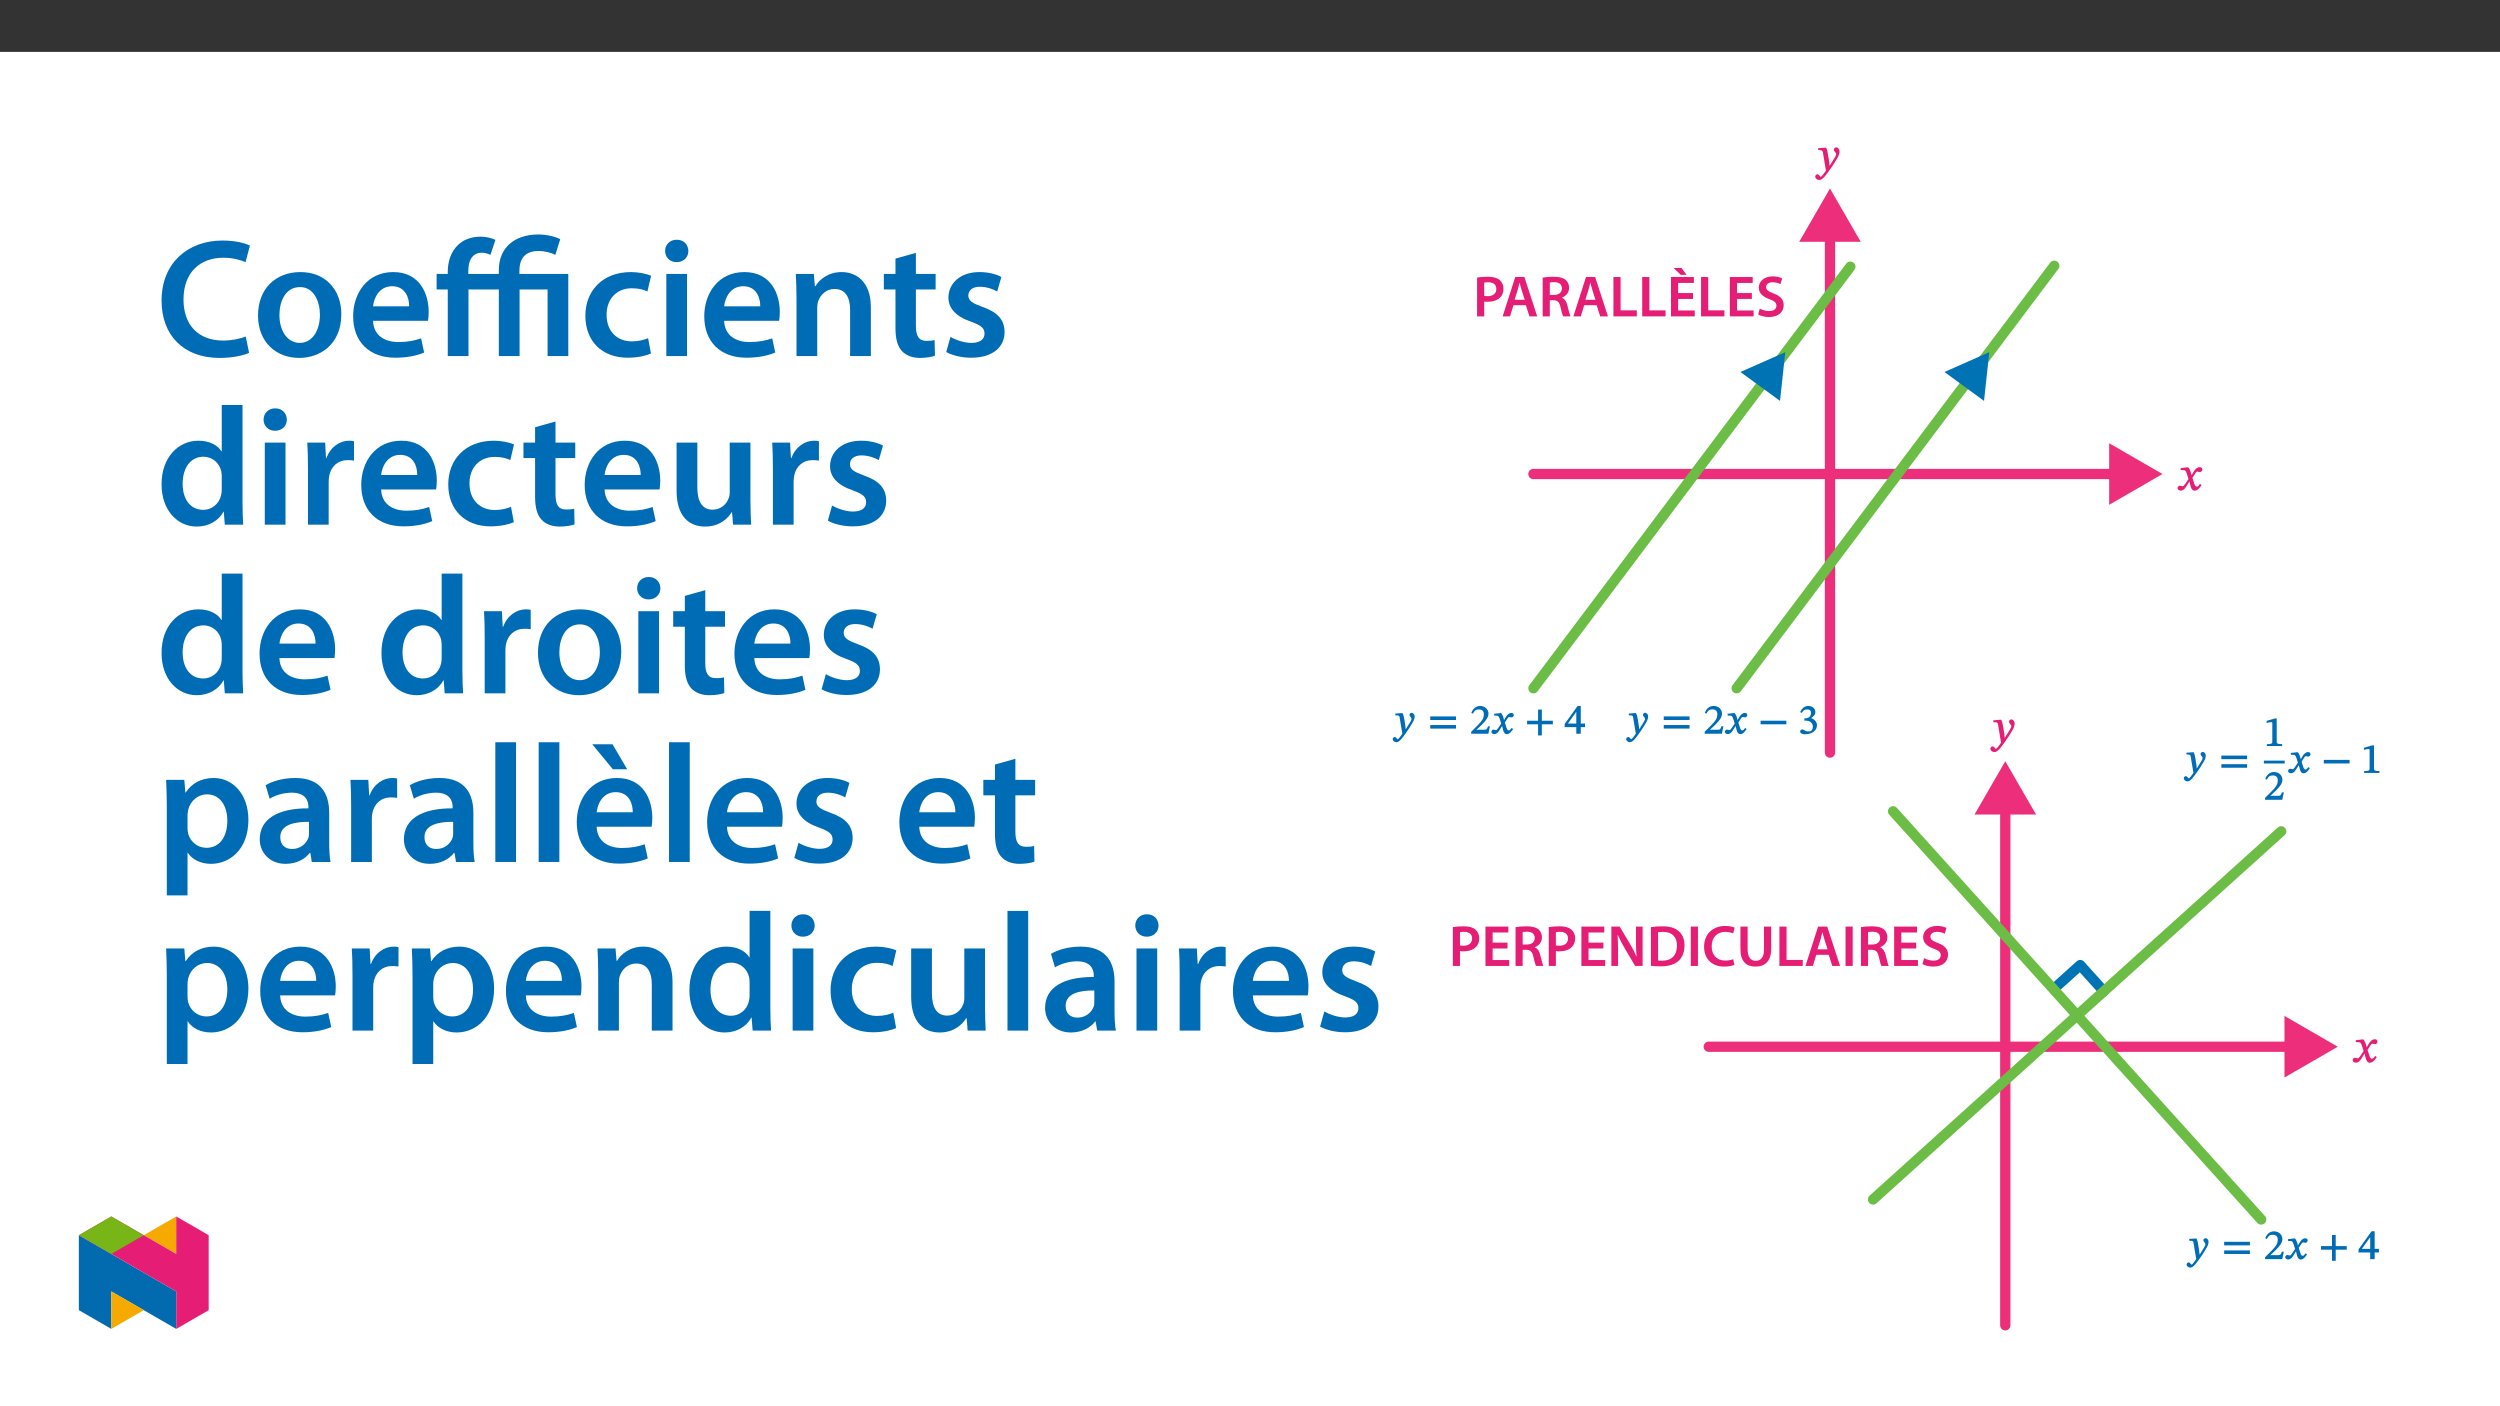 ﻿<?xml version="1.0" encoding="utf-8"?>
<svg xmlns="http://www.w3.org/2000/svg" xmlns:xlink="http://www.w3.org/1999/xlink" viewBox="0 0 960 540" version="1.1">
  <rect x="0" y="0" width="960" height="540" fill="#333333" stroke="none"/>
  <defs>
    <g>
      <symbol overflow="visible" id="glyph0-0">
        <path style="stroke:none;" d="M 5.859 -3.172 L 5.859 -3.469 C 5.859 -5.422 8.75 -6.812 8.75 -9.453 C 8.75 -11.312 7.062 -12.266 5.312 -12.266 C 3.5 -12.266 2.109 -11.109 2.109 -9.656 C 2.109 -8.812 2.594 -8.266 3.172 -8.266 C 3.609 -8.266 4.109 -8.625 4.109 -9.188 C 4.109 -9.859 3.734 -9.891 3.734 -10.469 C 3.734 -11.031 4.094 -11.312 5.141 -11.312 C 6.297 -11.312 6.875 -10.812 6.875 -9.406 C 6.875 -6.641 4.875 -5.969 4.875 -3.641 L 4.875 -3.047 L 5.859 -3.047 Z M 6.547 -0.984 C 6.547 -1.547 6.047 -2.188 5.422 -2.188 C 4.75 -2.188 4.219 -1.562 4.219 -0.984 C 4.219 -0.391 4.703 0.141 5.406 0.141 C 6.047 0.141 6.547 -0.406 6.547 -0.984 Z M 10.797 2.906 L 10.797 -14.344 L 0.031 -14.344 L 0.031 3.031 L 10.797 3.031 Z M 9.734 1.812 L 1.219 1.812 L 1.219 -13.172 L 9.594 -13.172 L 9.594 1.812 Z M 9.734 1.812 " />
      </symbol>
      <symbol overflow="visible" id="glyph0-1">
        <path style="stroke:none;" d="M 5.656 -5.609 L 5.688 -5.609 L 5.5 -6.391 C 5.25 -7.359 4.875 -8.234 4.406 -8.797 L 4.094 -8.797 L 1.453 -8.484 L 1.453 -7.828 L 1.688 -7.734 C 1.688 -7.734 1.859 -7.75 2.156 -7.75 C 3.344 -7.766 3.5 -7.406 3.984 -5.906 L 4.469 -4.312 L 3.234 -2.469 C 2.531 -1.469 2.312 -1.5 2.234 -1.5 C 1.938 -1.5 1.5 -1.734 1.109 -1.734 C 0.688 -1.734 0.266 -1.203 0.266 -0.844 C 0.266 -0.391 0.688 0.156 1.453 0.156 C 2.531 0.156 3.203 -0.719 3.781 -1.656 L 4.891 -3.484 L 4.812 -3.484 L 5.219 -1.797 C 5.469 -0.625 6.016 0.172 6.828 0.172 C 8.047 0.172 8.891 -1.078 9.5 -1.984 L 8.922 -2.438 C 8.359 -1.688 8.125 -1.375 7.656 -1.375 C 7.109 -1.375 6.875 -1.906 6.375 -3.547 L 5.984 -4.75 L 7.047 -6.422 C 7.359 -6.922 7.516 -7.141 7.922 -7.141 C 8.156 -7.141 8.578 -6.953 8.859 -6.953 C 9.344 -6.953 9.812 -7.5 9.812 -7.922 C 9.812 -8.438 9.469 -8.859 8.797 -8.859 C 7.734 -8.859 6.906 -7.922 6.422 -7.062 L 5.562 -5.609 Z M 5.656 -5.609 " />
      </symbol>
      <symbol overflow="visible" id="glyph0-2">
        <path style="stroke:none;" d="M 4.625 -5.953 C 4.406 -7.391 4.25 -8.047 3.844 -8.797 L 3.5 -8.797 L 0.812 -8.578 L 0.812 -7.922 L 1.047 -7.844 C 1.047 -7.844 1.328 -7.844 1.578 -7.844 C 2.672 -7.844 2.625 -7.078 2.75 -6.281 L 3.797 0 C 3.344 0.719 2.156 2.375 1.812 2.375 C 1.422 2.375 1.219 1.422 0.531 1.422 C 0.125 1.422 -0.312 1.797 -0.312 2.328 C -0.312 3 0.469 3.625 1.219 3.625 C 2.578 3.625 3.922 1.562 5.281 -0.312 C 6.203 -1.594 7.234 -3.141 8.203 -4.844 C 8.766 -5.812 9.016 -6.703 9.016 -7.406 C 9.016 -8.172 8.438 -8.922 7.766 -8.922 C 7.25 -8.922 6.828 -8.453 6.828 -8.078 C 6.828 -7.391 7.719 -6.891 7.719 -6.422 C 7.719 -5.984 7.594 -5.656 7.156 -4.953 L 5.125 -1.688 L 5.203 -1.688 L 5.062 -3.344 Z M 4.625 -5.953 " />
      </symbol>
      <symbol overflow="visible" id="glyph1-0">
        <path style="stroke:none;" d="M 0 0 L 11.203 0 L 11.203 -15.688 L 0 -15.688 Z M 5.609 -8.859 L 1.797 -14.578 L 9.422 -14.578 Z M 6.281 -7.844 L 10.094 -13.562 L 10.094 -2.125 Z M 1.797 -1.125 L 5.609 -6.844 L 9.422 -1.125 Z M 1.125 -13.562 L 4.938 -7.844 L 1.125 -2.125 Z M 1.125 -13.562 " />
      </symbol>
      <symbol overflow="visible" id="glyph1-1">
        <path style="stroke:none;" d="M 1.594 0 L 4.328 0 L 4.328 -5.719 C 4.703 -5.625 5.156 -5.609 5.672 -5.609 C 7.625 -5.609 9.328 -6.141 10.453 -7.25 C 11.281 -8.047 11.734 -9.219 11.734 -10.656 C 11.734 -12.062 11.141 -13.25 10.25 -13.984 C 9.281 -14.797 7.828 -15.219 5.812 -15.219 C 3.969 -15.219 2.594 -15.094 1.594 -14.906 Z M 4.328 -12.953 C 4.625 -13.031 5.156 -13.094 5.922 -13.094 C 7.828 -13.094 8.984 -12.219 8.984 -10.531 C 8.984 -8.797 7.734 -7.766 5.672 -7.766 C 5.109 -7.766 4.688 -7.781 4.328 -7.891 Z M 4.328 -12.953 " />
      </symbol>
      <symbol overflow="visible" id="glyph1-2">
        <path style="stroke:none;" d="M 9.391 -4.281 L 10.766 0 L 13.75 0 L 8.828 -15.109 L 5.312 -15.109 L 0.469 0 L 3.312 0 L 4.625 -4.281 Z M 5.062 -6.375 L 6.234 -10.094 C 6.484 -10.984 6.719 -12.047 6.953 -12.922 L 7 -12.922 C 7.219 -12.047 7.469 -11.016 7.766 -10.094 L 8.953 -6.375 Z M 5.062 -6.375 " />
      </symbol>
      <symbol overflow="visible" id="glyph1-3">
        <path style="stroke:none;" d="M 1.594 0 L 4.328 0 L 4.328 -6.203 L 5.719 -6.203 C 7.281 -6.172 7.984 -5.531 8.438 -3.562 C 8.828 -1.688 9.219 -0.453 9.438 0 L 12.266 0 C 11.969 -0.578 11.562 -2.328 11.078 -4.219 C 10.719 -5.672 10.062 -6.719 8.969 -7.125 L 8.969 -7.203 C 10.406 -7.688 11.734 -9.016 11.734 -10.969 C 11.734 -12.266 11.25 -13.312 10.422 -14.016 C 9.391 -14.859 7.938 -15.219 5.766 -15.219 C 4.172 -15.219 2.641 -15.094 1.594 -14.891 Z M 4.328 -13 C 4.594 -13.078 5.156 -13.141 6.031 -13.141 C 7.828 -13.141 8.969 -12.359 8.969 -10.719 C 8.969 -9.219 7.828 -8.234 5.969 -8.234 L 4.328 -8.234 Z M 4.328 -13 " />
      </symbol>
      <symbol overflow="visible" id="glyph1-4">
        <path style="stroke:none;" d="M 1.594 0 L 10.562 0 L 10.562 -2.312 L 4.344 -2.312 L 4.344 -15.109 L 1.594 -15.109 Z M 1.594 0 " />
      </symbol>
      <symbol overflow="visible" id="glyph1-5">
        <path style="stroke:none;" d="M 10.047 -8.953 L 4.344 -8.953 L 4.344 -12.844 L 10.375 -12.844 L 10.375 -15.109 L 1.594 -15.109 L 1.594 0 L 10.719 0 L 10.719 -2.266 L 4.344 -2.266 L 4.344 -6.703 L 10.047 -6.703 Z M 2.562 -18.609 L 5.359 -15.938 L 7.578 -15.938 L 5.609 -18.609 Z M 2.562 -18.609 " />
      </symbol>
      <symbol overflow="visible" id="glyph1-6">
        <path style="stroke:none;" d="M 10.047 -8.953 L 4.344 -8.953 L 4.344 -12.844 L 10.375 -12.844 L 10.375 -15.109 L 1.594 -15.109 L 1.594 0 L 10.719 0 L 10.719 -2.266 L 4.344 -2.266 L 4.344 -6.703 L 10.047 -6.703 Z M 10.047 -8.953 " />
      </symbol>
      <symbol overflow="visible" id="glyph1-7">
        <path style="stroke:none;" d="M 0.922 -0.719 C 1.75 -0.203 3.406 0.25 5.016 0.25 C 8.906 0.25 10.734 -1.859 10.734 -4.312 C 10.734 -6.484 9.484 -7.797 6.859 -8.797 C 4.844 -9.578 3.969 -10.109 3.969 -11.281 C 3.969 -12.172 4.703 -13.094 6.453 -13.094 C 7.875 -13.094 8.922 -12.672 9.484 -12.375 L 10.141 -14.594 C 9.344 -15 8.156 -15.359 6.531 -15.359 C 3.234 -15.359 1.172 -13.5 1.172 -11.016 C 1.172 -8.828 2.766 -7.516 5.266 -6.609 C 7.172 -5.922 7.938 -5.25 7.938 -4.109 C 7.938 -2.875 6.953 -2.047 5.203 -2.047 C 3.797 -2.047 2.422 -2.484 1.547 -3 Z M 0.922 -0.719 " />
      </symbol>
      <symbol overflow="visible" id="glyph1-8">
        <path style="stroke:none;" d="M 4.125 0 L 4.125 -5.406 C 4.125 -7.891 4.078 -9.891 3.969 -11.844 L 4.062 -11.859 C 4.797 -10.156 5.781 -8.312 6.75 -6.656 L 10.688 0 L 13.562 0 L 13.562 -15.109 L 11.016 -15.109 L 11.016 -9.844 C 11.016 -7.531 11.047 -5.578 11.25 -3.562 L 11.203 -3.562 C 10.516 -5.203 9.625 -6.953 8.625 -8.625 L 4.734 -15.109 L 1.562 -15.109 L 1.562 0 Z M 4.125 0 " />
      </symbol>
      <symbol overflow="visible" id="glyph1-9">
        <path style="stroke:none;" d="M 1.594 -0.047 C 2.516 0.062 3.719 0.156 5.312 0.156 C 8.25 0.156 10.656 -0.531 12.156 -1.906 C 13.594 -3.203 14.5 -5.203 14.5 -7.922 C 14.5 -10.469 13.609 -12.281 12.125 -13.469 C 10.734 -14.641 8.812 -15.219 5.984 -15.219 C 4.344 -15.219 2.828 -15.094 1.594 -14.906 Z M 4.344 -12.922 C 4.75 -13 5.359 -13.078 6.234 -13.078 C 9.688 -13.078 11.609 -11.141 11.594 -7.828 C 11.594 -3.984 9.469 -2 5.875 -2.016 C 5.312 -2.016 4.734 -2.016 4.344 -2.078 Z M 4.344 -12.922 " />
      </symbol>
      <symbol overflow="visible" id="glyph1-10">
        <path style="stroke:none;" d="M 1.594 -15.109 L 1.594 0 L 4.344 0 L 4.344 -15.109 Z M 1.594 -15.109 " />
      </symbol>
      <symbol overflow="visible" id="glyph1-11">
        <path style="stroke:none;" d="M 11.969 -2.594 C 11.234 -2.281 10.062 -2.062 8.969 -2.062 C 5.625 -2.062 3.703 -4.172 3.703 -7.516 C 3.703 -11.141 5.922 -13.078 8.984 -13.078 C 10.219 -13.078 11.234 -12.797 11.953 -12.484 L 12.531 -14.688 C 11.969 -14.984 10.688 -15.359 8.875 -15.359 C 4.266 -15.359 0.781 -12.359 0.781 -7.375 C 0.781 -2.766 3.703 0.25 8.5 0.25 C 10.344 0.25 11.766 -0.109 12.422 -0.422 Z M 11.969 -2.594 " />
      </symbol>
      <symbol overflow="visible" id="glyph1-12">
        <path style="stroke:none;" d="M 1.562 -15.109 L 1.562 -6.453 C 1.562 -1.703 3.828 0.25 7.328 0.25 C 10.969 0.25 13.359 -1.812 13.359 -6.484 L 13.359 -15.109 L 10.609 -15.109 L 10.609 -6.297 C 10.609 -3.344 9.422 -1.969 7.422 -1.969 C 5.562 -1.969 4.328 -3.344 4.328 -6.297 L 4.328 -15.109 Z M 1.562 -15.109 " />
      </symbol>
      <symbol overflow="visible" id="glyph2-0">
        <path style="stroke:none;" d="M 5.297 -2.875 L 5.297 -3.125 C 5.297 -4.891 7.891 -6.156 7.891 -8.516 C 7.891 -10.203 6.359 -11.078 4.781 -11.078 C 3.141 -11.078 1.891 -10 1.891 -8.703 C 1.891 -7.938 2.344 -7.438 2.859 -7.438 C 3.25 -7.438 3.719 -7.781 3.719 -8.281 C 3.719 -8.891 3.375 -8.906 3.375 -9.438 C 3.375 -9.938 3.688 -10.188 4.625 -10.188 C 5.672 -10.188 6.172 -9.75 6.172 -8.469 C 6.172 -5.984 4.375 -5.391 4.375 -3.297 L 4.375 -2.75 L 5.297 -2.75 Z M 5.906 -0.906 C 5.906 -1.406 5.438 -2 4.875 -2 C 4.281 -2 3.781 -1.422 3.781 -0.906 C 3.781 -0.375 4.234 0.125 4.859 0.125 C 5.438 0.125 5.906 -0.391 5.906 -0.906 Z M 9.734 2.594 L 9.734 -12.938 L 0.016 -12.938 L 0.016 2.734 L 9.734 2.734 Z M 8.766 1.594 L 1.109 1.594 L 1.109 -11.844 L 8.625 -11.844 L 8.625 1.594 Z M 8.766 1.594 " />
      </symbol>
      <symbol overflow="visible" id="glyph2-1">
        <path style="stroke:none;" d="M 4.188 -5.375 C 3.984 -6.672 3.844 -7.281 3.453 -7.938 L 3.141 -7.938 L 0.703 -7.75 L 0.703 -7.156 L 0.953 -7.047 C 0.953 -7.047 1.188 -7.047 1.422 -7.047 C 2.406 -7.047 2.344 -6.391 2.453 -5.672 L 3.406 -0.016 C 2.984 0.609 1.938 2.094 1.625 2.094 C 1.281 2.094 1.094 1.25 0.484 1.25 C 0.109 1.25 -0.297 1.594 -0.297 2.078 C -0.297 2.672 0.422 3.266 1.094 3.266 C 2.328 3.266 3.547 1.406 4.766 -0.281 C 5.594 -1.438 6.516 -2.828 7.391 -4.359 C 7.906 -5.234 8.141 -6.047 8.141 -6.688 C 8.141 -7.375 7.594 -8.047 6.984 -8.047 C 6.516 -8.047 6.141 -7.625 6.141 -7.281 C 6.141 -6.672 6.922 -6.219 6.922 -5.797 C 6.922 -5.406 6.812 -5.109 6.422 -4.484 L 4.594 -1.547 L 4.703 -1.547 L 4.562 -3.016 Z M 4.188 -5.375 " />
      </symbol>
      <symbol overflow="visible" id="glyph2-2">
        <path style="stroke:none;" d="M 10.75 -5.406 L 10.75 -6.656 L 0.859 -6.656 L 0.859 -5.281 L 10.75 -5.281 Z M 10.75 -2.109 L 10.75 -3.344 L 0.859 -3.344 L 0.859 -1.984 L 10.75 -1.984 Z M 10.75 -2.109 " />
      </symbol>
      <symbol overflow="visible" id="glyph2-3">
        <path style="stroke:none;" d="M 7.484 -2.859 L 6.922 -2.859 C 6.5 -1.75 6.438 -1.547 5.578 -1.547 L 3.344 -1.547 L 2.344 -1.5 L 2.344 -1.391 L 4.438 -3.359 C 6.156 -5.078 7.109 -6.297 7.109 -7.734 C 7.109 -9.422 5.703 -10.672 3.875 -10.672 C 2.312 -10.672 1.062 -9.625 0.531 -7.984 L 1.141 -7.734 C 1.828 -9.109 2.406 -9.344 3.453 -9.344 C 4.703 -9.344 5.328 -8.703 5.328 -7.484 C 5.328 -5.797 4.547 -4.875 2.953 -3.234 L 0.469 -0.75 L 0.469 0 L 7.062 0 L 7.656 -2.859 Z M 7.484 -2.859 " />
      </symbol>
      <symbol overflow="visible" id="glyph2-4">
        <path style="stroke:none;" d="M 5.078 -5.078 L 5.125 -5.078 L 4.969 -5.766 C 4.75 -6.641 4.406 -7.438 3.969 -7.938 L 3.688 -7.938 L 1.297 -7.672 L 1.297 -7.047 L 1.531 -6.953 C 1.531 -6.953 1.672 -6.969 1.938 -6.969 C 3 -6.984 3.125 -6.688 3.562 -5.328 L 4 -3.891 L 2.891 -2.266 C 2.266 -1.359 2.078 -1.391 2.016 -1.391 C 1.75 -1.391 1.359 -1.594 1 -1.594 C 0.609 -1.594 0.219 -1.094 0.219 -0.781 C 0.219 -0.375 0.609 0.141 1.312 0.141 C 2.281 0.141 2.906 -0.641 3.422 -1.484 L 4.422 -3.125 L 4.312 -3.125 L 4.688 -1.625 C 4.906 -0.578 5.406 0.156 6.156 0.156 C 7.25 0.156 8.016 -0.969 8.578 -1.812 L 8.016 -2.234 C 7.5 -1.547 7.312 -1.281 6.891 -1.281 C 6.391 -1.281 6.203 -1.734 5.75 -3.219 L 5.406 -4.297 L 6.359 -5.781 C 6.641 -6.234 6.766 -6.422 7.141 -6.422 C 7.344 -6.422 7.719 -6.266 7.969 -6.266 C 8.406 -6.266 8.844 -6.766 8.844 -7.156 C 8.844 -7.609 8.516 -8 7.906 -8 C 6.953 -8 6.203 -7.172 5.766 -6.391 L 5 -5.078 Z M 5.078 -5.078 " />
      </symbol>
      <symbol overflow="visible" id="glyph2-5">
        <path style="stroke:none;" d="M 10.75 -3.766 L 10.75 -5 L 6.516 -5 L 6.516 -9.281 L 5.078 -9.281 L 5.078 -5 L 0.859 -5 L 0.859 -3.625 L 5.078 -3.625 L 5.078 0.641 L 6.516 0.641 L 6.516 -3.625 L 10.75 -3.625 Z M 10.75 -3.766 " />
      </symbol>
      <symbol overflow="visible" id="glyph2-6">
        <path style="stroke:none;" d="M 7.891 -2.672 L 7.891 -3.938 L 6.25 -3.938 L 6.25 -10.688 L 5.047 -10.688 L 0.062 -3.75 L 0.062 -2.547 L 4.531 -2.547 L 4.531 0 L 6.25 0 L 6.25 -2.547 L 7.891 -2.547 Z M 4.688 -3.938 L 1.234 -3.938 L 1.234 -3.828 L 4.688 -8.656 L 4.531 -8.656 L 4.531 -3.938 Z M 4.688 -3.938 " />
      </symbol>
      <symbol overflow="visible" id="glyph2-7">
        <path style="stroke:none;" d="M 10.75 -3.766 L 10.75 -5 L 0.859 -5 L 0.859 -3.625 L 10.75 -3.625 Z M 10.75 -3.766 " />
      </symbol>
      <symbol overflow="visible" id="glyph2-8">
        <path style="stroke:none;" d="M 1.484 -8.078 C 2.031 -8.922 2.531 -9.344 3.5 -9.344 C 4.5 -9.344 5 -8.922 5 -7.969 C 5 -6.672 4 -5.922 2.906 -5.922 L 2.453 -5.922 L 2.453 -5.031 L 2.922 -5.031 C 4.469 -5.031 5.703 -4.219 5.703 -2.781 C 5.703 -1.188 4.859 -0.875 3.844 -0.875 C 3.453 -0.875 3.328 -0.891 2.625 -1.25 C 2.062 -1.531 1.844 -1.656 1.578 -1.656 C 1.156 -1.656 0.812 -1.141 0.812 -0.812 C 0.812 -0.391 1.312 0.203 2.766 0.203 C 5.109 0.203 7.297 -1.047 7.297 -3.266 C 7.297 -4.703 6.078 -5.703 4.922 -6.047 L 4.922 -5.938 C 5.906 -6.547 6.672 -7.25 6.672 -8.359 C 6.672 -9.594 5.578 -10.672 3.938 -10.672 C 2.609 -10.672 1.469 -9.781 0.844 -8.312 L 1.422 -7.984 Z M 1.484 -8.078 " />
      </symbol>
      <symbol overflow="visible" id="glyph2-9">
        <path style="stroke:none;" d="M 7 -0.125 L 7 -0.719 C 5.391 -0.719 4.922 -0.875 4.922 -1.656 L 4.922 -10.594 L 4.328 -10.594 L 1.047 -9.656 L 1.047 -8.844 C 1.688 -9.062 2.516 -9.156 2.844 -9.156 C 3.25 -9.156 3.234 -9.062 3.234 -8.484 L 3.234 -1.656 C 3.234 -0.859 2.812 -0.719 1.141 -0.719 L 1.141 0 L 7 0 Z M 7 -0.125 " />
      </symbol>
      <symbol overflow="visible" id="glyph3-0">
        <path style="stroke:none;" d="M 0 0 L 32.375 0 L 32.375 -45.328 L 0 -45.328 Z M 16.188 -25.578 L 5.188 -42.094 L 27.188 -42.094 Z M 18.125 -22.656 L 29.141 -39.172 L 29.141 -6.156 Z M 5.188 -3.234 L 16.188 -19.75 L 27.188 -3.234 Z M 3.234 -39.172 L 14.25 -22.656 L 3.234 -6.156 Z M 3.234 -39.172 " />
      </symbol>
      <symbol overflow="visible" id="glyph3-1">
        <path style="stroke:none;" d="M 34.578 -7.516 C 32.438 -6.609 29.078 -5.953 25.906 -5.953 C 16.25 -5.953 10.688 -12.047 10.688 -21.688 C 10.688 -32.188 17.094 -37.75 25.969 -37.75 C 29.531 -37.75 32.438 -36.969 34.516 -36.062 L 36.188 -42.406 C 34.578 -43.25 30.891 -44.359 25.641 -44.359 C 12.297 -44.359 2.266 -35.672 2.266 -21.297 C 2.266 -7.969 10.688 0.719 24.547 0.719 C 29.844 0.719 34 -0.328 35.875 -1.234 Z M 34.578 -7.516 " />
      </symbol>
      <symbol overflow="visible" id="glyph3-2">
        <path style="stroke:none;" d="M 18.578 -32.25 C 9.062 -32.25 2.266 -25.906 2.266 -15.547 C 2.266 -5.375 9.188 0.719 18.062 0.719 C 26.094 0.719 34.25 -4.469 34.25 -16.062 C 34.25 -25.641 27.969 -32.25 18.578 -32.25 Z M 18.391 -26.484 C 23.828 -26.484 26.031 -20.781 26.031 -15.859 C 26.031 -9.453 22.859 -5.047 18.328 -5.047 C 13.531 -5.047 10.484 -9.641 10.484 -15.734 C 10.484 -20.984 12.75 -26.484 18.391 -26.484 Z M 18.391 -26.484 " />
      </symbol>
      <symbol overflow="visible" id="glyph3-3">
        <path style="stroke:none;" d="M 31.016 -13.531 C 31.141 -14.25 31.281 -15.406 31.281 -16.906 C 31.281 -23.828 27.906 -32.25 17.672 -32.25 C 7.578 -32.25 2.266 -24.016 2.266 -15.281 C 2.266 -5.641 8.281 0.641 18.516 0.641 C 23.047 0.641 26.812 -0.188 29.531 -1.359 L 28.359 -6.797 C 25.906 -5.953 23.312 -5.375 19.625 -5.375 C 14.5 -5.375 10.094 -7.828 9.906 -13.531 Z M 9.906 -19.094 C 10.234 -22.344 12.297 -26.812 17.219 -26.812 C 22.531 -26.812 23.828 -22.016 23.766 -19.094 Z M 9.906 -19.094 " />
      </symbol>
      <symbol overflow="visible" id="glyph3-4">
        <path style="stroke:none;" d="M 48.375 -44.875 C 46.484 -45.906 43 -46.688 40.016 -46.688 C 30.688 -46.688 24.797 -41.5 24.797 -33.016 L 24.797 -31.531 L 13.078 -31.531 L 13.078 -32.562 C 13.078 -34.703 13.469 -36.969 14.828 -38.328 C 15.609 -39.172 16.703 -39.688 18.266 -39.688 C 19.484 -39.688 20.719 -39.297 21.562 -38.844 L 23.5 -44.609 C 22.281 -45.203 20.141 -45.844 17.938 -45.844 C 13.984 -45.844 11.078 -44.547 9.125 -42.672 C 6.281 -39.953 5.188 -36.125 5.188 -32.312 L 5.188 -31.531 L 0.906 -31.531 L 0.906 -25.578 L 5.188 -25.578 L 5.188 0 L 13.141 0 L 13.141 -25.578 L 24.797 -25.578 L 24.797 0 L 32.766 0 L 32.766 -25.578 L 43.516 -25.578 L 43.516 0 L 51.469 0 L 51.469 -31.531 L 32.703 -31.531 L 32.703 -32.828 C 32.703 -36.969 34.516 -40.344 40.016 -40.344 C 42.672 -40.344 45 -39.625 46.484 -38.844 Z M 48.375 -44.875 " />
      </symbol>
      <symbol overflow="visible" id="glyph3-5">
        <path style="stroke:none;" d="M 26.359 -6.859 C 24.797 -6.219 22.797 -5.641 20.078 -5.641 C 14.641 -5.641 10.422 -9.328 10.422 -15.797 C 10.359 -21.562 13.984 -26.031 20.078 -26.031 C 22.922 -26.031 24.797 -25.453 26.094 -24.797 L 27.516 -30.828 C 25.703 -31.594 22.734 -32.25 19.812 -32.25 C 8.734 -32.25 2.266 -24.922 2.266 -15.469 C 2.266 -5.703 8.672 0.641 18.516 0.641 C 22.469 0.641 25.766 -0.188 27.453 -0.969 Z M 26.359 -6.859 " />
      </symbol>
      <symbol overflow="visible" id="glyph3-6">
        <path style="stroke:none;" d="M 12.234 0 L 12.234 -31.531 L 4.281 -31.531 L 4.281 0 Z M 8.281 -44.672 C 5.641 -44.672 3.812 -42.797 3.812 -40.344 C 3.812 -38.016 5.562 -36.062 8.219 -36.062 C 11 -36.062 12.75 -38.016 12.75 -40.344 C 12.688 -42.797 11 -44.672 8.281 -44.672 Z M 8.281 -44.672 " />
      </symbol>
      <symbol overflow="visible" id="glyph3-7">
        <path style="stroke:none;" d="M 4.281 0 L 12.234 0 L 12.234 -18.578 C 12.234 -19.484 12.375 -20.469 12.625 -21.109 C 13.469 -23.5 15.672 -25.766 18.844 -25.766 C 23.188 -25.766 24.859 -22.344 24.859 -17.812 L 24.859 0 L 32.828 0 L 32.828 -18.719 C 32.828 -28.688 27.125 -32.25 21.625 -32.25 C 16.375 -32.25 12.953 -29.266 11.531 -26.812 L 11.328 -26.812 L 10.938 -31.531 L 4.016 -31.531 C 4.141 -28.812 4.281 -25.766 4.281 -22.141 Z M 4.281 0 " />
      </symbol>
      <symbol overflow="visible" id="glyph3-8">
        <path style="stroke:none;" d="M 5.562 -37.422 L 5.562 -31.531 L 1.094 -31.531 L 1.094 -25.578 L 5.562 -25.578 L 5.562 -10.75 C 5.562 -6.609 6.344 -3.688 8.094 -1.875 C 9.578 -0.266 11.984 0.719 14.953 0.719 C 17.422 0.719 19.547 0.328 20.719 -0.125 L 20.594 -6.156 C 19.688 -5.891 18.906 -5.828 17.484 -5.828 C 14.438 -5.828 13.406 -7.766 13.406 -11.656 L 13.406 -25.578 L 20.984 -25.578 L 20.984 -31.531 L 13.406 -31.531 L 13.406 -39.625 Z M 5.562 -37.422 " />
      </symbol>
      <symbol overflow="visible" id="glyph3-9">
        <path style="stroke:none;" d="M 2.328 -1.547 C 4.656 -0.266 8.094 0.641 11.906 0.641 C 20.266 0.641 24.734 -3.5 24.734 -9.266 C 24.672 -13.922 22.078 -16.828 16.312 -18.844 C 12.297 -20.328 10.812 -21.234 10.812 -23.25 C 10.812 -25.188 12.375 -26.609 15.219 -26.609 C 18 -26.609 20.594 -25.578 21.891 -24.797 L 23.5 -30.375 C 21.625 -31.406 18.578 -32.25 15.094 -32.25 C 7.766 -32.25 3.172 -27.969 3.172 -22.406 C 3.172 -18.641 5.703 -15.281 11.844 -13.203 C 15.734 -11.781 17.031 -10.75 17.031 -8.609 C 17.031 -6.547 15.469 -5.047 11.984 -5.047 C 9.125 -5.047 5.703 -6.281 3.953 -7.375 Z M 2.328 -1.547 " />
      </symbol>
      <symbol overflow="visible" id="glyph3-10">
        <path style="stroke:none;" d="M 25.375 -45.969 L 25.375 -28.172 L 25.25 -28.172 C 23.828 -30.5 20.719 -32.25 16.375 -32.25 C 8.812 -32.25 2.203 -25.969 2.266 -15.406 C 2.266 -5.703 8.219 0.719 15.797 0.719 C 20.328 0.719 24.156 -1.484 26.031 -4.984 L 26.156 -4.984 L 26.547 0 L 33.609 0 C 33.469 -2.141 33.344 -5.641 33.344 -8.875 L 33.344 -45.969 Z M 25.375 -13.656 C 25.375 -12.828 25.312 -12.047 25.125 -11.328 C 24.344 -7.906 21.5 -5.703 18.266 -5.703 C 13.203 -5.703 10.359 -9.906 10.359 -15.734 C 10.359 -21.562 13.203 -26.094 18.328 -26.094 C 21.953 -26.094 24.469 -23.562 25.188 -20.531 C 25.312 -19.875 25.375 -19.031 25.375 -18.391 Z M 25.375 -13.656 " />
      </symbol>
      <symbol overflow="visible" id="glyph3-11">
        <path style="stroke:none;" d="M 4.281 0 L 12.234 0 L 12.234 -16.375 C 12.234 -17.219 12.297 -18.062 12.438 -18.781 C 13.141 -22.406 15.797 -24.797 19.547 -24.797 C 20.531 -24.797 21.234 -24.734 21.953 -24.609 L 21.953 -32.047 C 21.297 -32.188 20.844 -32.25 20.078 -32.25 C 16.641 -32.25 12.953 -29.984 11.391 -25.578 L 11.203 -25.578 L 10.875 -31.531 L 4.016 -31.531 C 4.203 -28.75 4.281 -25.641 4.281 -21.375 Z M 4.281 0 " />
      </symbol>
      <symbol overflow="visible" id="glyph3-12">
        <path style="stroke:none;" d="M 32.5 -31.531 L 24.547 -31.531 L 24.547 -12.5 C 24.547 -11.594 24.406 -10.688 24.094 -10.031 C 23.312 -7.969 21.234 -5.766 18 -5.766 C 13.797 -5.766 12.109 -9.125 12.109 -14.375 L 12.109 -31.531 L 4.141 -31.531 L 4.141 -13.016 C 4.141 -2.719 9.391 0.719 15.094 0.719 C 20.781 0.719 23.891 -2.531 25.25 -4.734 L 25.453 -4.734 L 25.828 0 L 32.766 0 C 32.641 -2.594 32.5 -5.703 32.5 -9.453 Z M 32.5 -31.531 " />
      </symbol>
      <symbol overflow="visible" id="glyph3-13">
        <path style="stroke:none;" d="M 4.281 12.828 L 12.234 12.828 L 12.234 -3.5 L 12.375 -3.5 C 13.984 -0.969 17.281 0.719 21.234 0.719 C 28.422 0.719 35.609 -4.797 35.609 -16.188 C 35.609 -26.031 29.594 -32.25 22.344 -32.25 C 17.547 -32.25 13.859 -30.234 11.531 -26.672 L 11.391 -26.672 L 11 -31.531 L 4.016 -31.531 C 4.141 -28.562 4.281 -25.188 4.281 -21.047 Z M 12.234 -18.062 C 12.234 -18.719 12.375 -19.422 12.5 -20.078 C 13.344 -23.562 16.375 -25.969 19.688 -25.969 C 24.797 -25.969 27.516 -21.438 27.516 -15.859 C 27.516 -9.641 24.547 -5.438 19.484 -5.438 C 16.062 -5.438 13.281 -7.766 12.438 -11 C 12.297 -11.719 12.234 -12.438 12.234 -13.203 Z M 12.234 -18.062 " />
      </symbol>
      <symbol overflow="visible" id="glyph3-14">
        <path style="stroke:none;" d="M 28.75 -18.906 C 28.75 -25.828 25.828 -32.25 15.734 -32.25 C 10.75 -32.25 6.672 -30.891 4.344 -29.469 L 5.891 -24.281 C 8.031 -25.641 11.266 -26.609 14.375 -26.609 C 19.938 -26.609 20.781 -23.188 20.781 -21.109 L 20.781 -20.594 C 9.125 -20.656 2.078 -16.578 2.078 -8.672 C 2.078 -3.891 5.641 0.719 11.984 0.719 C 16.125 0.719 19.422 -1.031 21.297 -3.5 L 21.5 -3.5 L 22.078 0 L 29.266 0 C 28.875 -1.938 28.75 -4.734 28.75 -7.578 Z M 20.984 -11.078 C 20.984 -10.484 20.984 -9.906 20.781 -9.328 C 20 -7.062 17.734 -4.984 14.5 -4.984 C 11.984 -4.984 9.969 -6.406 9.969 -9.516 C 9.969 -14.312 15.344 -15.469 20.984 -15.406 Z M 20.984 -11.078 " />
      </symbol>
      <symbol overflow="visible" id="glyph3-15">
        <path style="stroke:none;" d="M 4.281 0 L 12.234 0 L 12.234 -45.969 L 4.281 -45.969 Z M 4.281 0 " />
      </symbol>
      <symbol overflow="visible" id="glyph3-16">
        <path style="stroke:none;" d="M 31.016 -13.531 C 31.141 -14.25 31.281 -15.406 31.281 -16.906 C 31.281 -23.828 27.906 -32.25 17.672 -32.25 C 7.578 -32.25 2.266 -24.016 2.266 -15.281 C 2.266 -5.641 8.281 0.641 18.516 0.641 C 23.047 0.641 26.812 -0.188 29.531 -1.359 L 28.359 -6.797 C 25.906 -5.953 23.312 -5.375 19.625 -5.375 C 14.5 -5.375 10.094 -7.828 9.906 -13.531 Z M 9.906 -19.094 C 10.234 -22.344 12.297 -26.812 17.219 -26.812 C 22.531 -26.812 23.828 -22.016 23.766 -19.094 Z M 8.219 -45.203 L 16.125 -35.609 L 21.625 -35.609 L 16 -45.203 Z M 8.219 -45.203 " />
      </symbol>
    </g>
    <clipPath id="clip1">
      <path d="M 690 72.387 L 715 72.387 L 715 93 L 690 93 Z M 690 72.387 " />
    </clipPath>
    <clipPath id="clip2">
      <path d="M 586.859 180 L 816 180 L 816 184 L 586.859 184 Z M 586.859 180 " />
    </clipPath>
    <clipPath id="clip3">
      <path d="M 586.859 100 L 713 100 L 713 267 L 586.859 267 Z M 586.859 100 " />
    </clipPath>
    <clipPath id="clip4">
      <path d="M 768 307 L 773 307 L 773 510.891 L 768 510.891 Z M 768 307 " />
    </clipPath>
    <clipPath id="clip5">
      <path d="M 877 390 L 897.707 390 L 897.707 414 L 877 414 Z M 877 390 " />
    </clipPath>
    <clipPath id="clip6">
      <path d="M 30.277 474 L 68 474 L 68 510.301 L 30.277 510.301 Z M 30.277 474 " />
    </clipPath>
    <clipPath id="clip7">
      <path d="M 42 495 L 56 495 L 56 510.301 L 42 510.301 Z M 42 495 " />
    </clipPath>
    <clipPath id="clip8">
      <path d="M 55 467.125 L 68 467.125 L 68 482 L 55 482 Z M 55 467.125 " />
    </clipPath>
    <clipPath id="clip9">
      <path d="M 30.277 467.125 L 80.133 467.125 L 80.133 510.301 L 30.277 510.301 Z M 30.277 467.125 " />
    </clipPath>
    <clipPath id="clip10">
      <path d="M 30.277 467.125 L 56 467.125 L 56 482 L 30.277 482 Z M 30.277 467.125 " />
    </clipPath>
  </defs>
  <g id="surface1">
    <path style=" stroke:none;fill-rule:nonzero;fill:rgb(100%,100%,100%);fill-opacity:1;" d="M 0 559.926 L 960 559.926 L 960 19.926 L 0 19.926 Z M 0 559.926 " />
    <path style="fill:none;stroke-width:5.165;stroke-linecap:round;stroke-linejoin:round;stroke:rgb(0%,45.099%,70.999%);stroke-opacity:1;stroke-miterlimit:4;" d="M -0.001 0.001 L 13.153 11.857 L 25.009 -1.291 " transform="matrix(0.765,0,0,-0.765,788.731,379.661)" />
    <path style="fill:none;stroke-width:5.165;stroke-linecap:round;stroke-linejoin:round;stroke:rgb(92.899%,17.999%,47.8%);stroke-opacity:1;stroke-miterlimit:4;" d="M 0.001 -0.001 L 0.001 260.911 " transform="matrix(0.765,0,0,-0.765,702.71,288.995)" />
    <g clip-path="url(#clip1)" clip-rule="nonzero">
      <path style=" stroke:none;fill-rule:nonzero;fill:rgb(92.899%,17.999%,47.8%);fill-opacity:1;" d="M 702.711 72.387 L 690.891 92.859 L 714.531 92.859 Z M 702.711 72.387 " />
    </g>
    <g clip-path="url(#clip2)" clip-rule="nonzero">
      <path style="fill:none;stroke-width:5.165;stroke-linecap:round;stroke-linejoin:round;stroke:rgb(92.899%,17.999%,47.8%);stroke-opacity:1;stroke-miterlimit:4;" d="M 0.002 -0.001 L 293.517 -0.001 " transform="matrix(0.765,0,0,-0.765,588.835,182.023)" />
    </g>
    <path style=" stroke:none;fill-rule:nonzero;fill:rgb(92.899%,17.999%,47.8%);fill-opacity:1;" d="M 809.918 193.844 L 830.387 182.023 L 809.918 170.203 Z M 809.918 193.844 " />
    <g clip-path="url(#clip3)" clip-rule="nonzero">
      <path style="fill:none;stroke-width:5.165;stroke-linecap:round;stroke-linejoin:round;stroke:rgb(42.4%,74.1%,27.1%);stroke-opacity:1;stroke-miterlimit:4;" d="M 0.001 0.002 L 159.079 211.613 " transform="matrix(0.765,0,0,-0.765,588.835,264.294)" />
    </g>
    <path style=" stroke:none;fill-rule:nonzero;fill:rgb(0%,45.099%,70.999%);fill-opacity:1;" d="M 683.527 153.949 L 685.543 135.23 L 668.32 142.844 Z M 683.527 153.949 " />
    <path style="fill:none;stroke-width:5.165;stroke-linecap:round;stroke-linejoin:round;stroke:rgb(42.4%,74.1%,27.1%);stroke-opacity:1;stroke-miterlimit:4;" d="M 0.001 0.002 L 159.417 212.063 " transform="matrix(0.765,0,0,-0.765,666.878,264.294)" />
    <path style=" stroke:none;fill-rule:nonzero;fill:rgb(0%,45.099%,70.999%);fill-opacity:1;" d="M 761.867 153.949 L 763.883 135.23 L 746.664 142.844 Z M 761.867 153.949 " />
    <g clip-path="url(#clip4)" clip-rule="nonzero">
      <path style="fill:none;stroke-width:5.165;stroke-linecap:round;stroke-linejoin:round;stroke:rgb(92.899%,17.999%,47.8%);stroke-opacity:1;stroke-miterlimit:4;" d="M 0.002 -0.001 L 0.002 260.911 " transform="matrix(0.765,0,0,-0.765,770.03,508.913)" />
    </g>
    <path style=" stroke:none;fill-rule:nonzero;fill:rgb(92.899%,17.999%,47.8%);fill-opacity:1;" d="M 781.852 312.777 L 770.031 292.305 L 758.211 312.777 Z M 781.852 312.777 " />
    <path style="fill:none;stroke-width:5.165;stroke-linecap:round;stroke-linejoin:round;stroke:rgb(92.899%,17.999%,47.8%);stroke-opacity:1;stroke-miterlimit:4;" d="M 0.002 -0.001 L 293.517 -0.001 " transform="matrix(0.765,0,0,-0.765,656.155,401.94)" />
    <g clip-path="url(#clip5)" clip-rule="nonzero">
      <path style=" stroke:none;fill-rule:nonzero;fill:rgb(92.899%,17.999%,47.8%);fill-opacity:1;" d="M 877.238 413.762 L 897.707 401.941 L 877.238 390.121 Z M 877.238 413.762 " />
    </g>
    <path style="fill:none;stroke-width:5.165;stroke-linecap:round;stroke-linejoin:round;stroke:rgb(42.4%,74.1%,27.1%);stroke-opacity:1;stroke-miterlimit:4;" d="M 0.001 0.001 L 184.769 -204.891 " transform="matrix(0.765,0,0,-0.765,726.937,311.543)" />
    <path style="fill:none;stroke-width:5.165;stroke-linecap:round;stroke-linejoin:round;stroke:rgb(42.4%,74.1%,27.1%);stroke-opacity:1;stroke-miterlimit:4;" d="M 0.001 0.002 L 204.888 184.771 " transform="matrix(0.765,0,0,-0.765,719.241,460.588)" />
    <g style="fill:rgb(89.803%,11.374%,45.49%);fill-opacity:1;">
      <use xlink:href="#glyph0-1" x="835.902" y="188.246" />
    </g>
    <g style="fill:rgb(89.803%,11.374%,45.49%);fill-opacity:1;">
      <use xlink:href="#glyph0-2" x="697.362" y="65.505" />
    </g>
    <g style="fill:rgb(89.803%,11.374%,45.49%);fill-opacity:1;">
      <use xlink:href="#glyph1-1" x="565.601" y="121.489" />
    </g>
    <g style="fill:rgb(89.803%,11.374%,45.49%);fill-opacity:1;">
      <use xlink:href="#glyph1-2" x="576.54" y="121.489" />
      <use xlink:href="#glyph1-3" x="590.797" y="121.489" />
    </g>
    <g style="fill:rgb(89.803%,11.374%,45.49%);fill-opacity:1;">
      <use xlink:href="#glyph1-2" x="603.708" y="121.489" />
      <use xlink:href="#glyph1-4" x="617.965" y="121.489" />
      <use xlink:href="#glyph1-4" x="629.016" y="121.489" />
      <use xlink:href="#glyph1-5" x="640.067" y="121.489" />
      <use xlink:href="#glyph1-4" x="651.611" y="121.489" />
      <use xlink:href="#glyph1-6" x="662.662" y="121.489" />
      <use xlink:href="#glyph1-7" x="674.207" y="121.489" />
    </g>
    <g style="fill:rgb(0%,42.354%,71.373%);fill-opacity:1;">
      <use xlink:href="#glyph2-1" x="535.093" y="281.763" />
    </g>
    <g style="fill:rgb(0%,42.354%,71.373%);fill-opacity:1;">
      <use xlink:href="#glyph2-2" x="548.36" y="281.763" />
    </g>
    <g style="fill:rgb(0%,42.354%,71.373%);fill-opacity:1;">
      <use xlink:href="#glyph2-3" x="564.467" y="281.763" />
      <use xlink:href="#glyph2-4" x="572.456" y="281.763" />
    </g>
    <g style="fill:rgb(0%,42.354%,71.373%);fill-opacity:1;">
      <use xlink:href="#glyph2-5" x="585.545" y="281.763" />
    </g>
    <g style="fill:rgb(0%,42.354%,71.373%);fill-opacity:1;">
      <use xlink:href="#glyph2-6" x="600.765" y="281.763" />
    </g>
    <g style="fill:rgb(0%,42.354%,71.373%);fill-opacity:1;">
      <use xlink:href="#glyph2-1" x="624.757" y="281.755" />
    </g>
    <g style="fill:rgb(0%,42.354%,71.373%);fill-opacity:1;">
      <use xlink:href="#glyph2-2" x="638.023" y="281.755" />
    </g>
    <g style="fill:rgb(0%,42.354%,71.373%);fill-opacity:1;">
      <use xlink:href="#glyph2-3" x="654.13" y="281.755" />
      <use xlink:href="#glyph2-4" x="662.119" y="281.755" />
    </g>
    <g style="fill:rgb(0%,42.354%,71.373%);fill-opacity:1;">
      <use xlink:href="#glyph2-7" x="675.209" y="281.755" />
    </g>
    <g style="fill:rgb(0%,42.354%,71.373%);fill-opacity:1;">
      <use xlink:href="#glyph2-8" x="690.428" y="281.755" />
    </g>
    <g style="fill:rgb(89.803%,11.374%,45.49%);fill-opacity:1;">
      <use xlink:href="#glyph1-1" x="556.299" y="370.922" />
      <use xlink:href="#glyph1-6" x="568.83" y="370.922" />
      <use xlink:href="#glyph1-3" x="580.374" y="370.922" />
      <use xlink:href="#glyph1-1" x="593.128" y="370.922" />
      <use xlink:href="#glyph1-6" x="605.659" y="370.922" />
      <use xlink:href="#glyph1-8" x="617.203" y="370.922" />
      <use xlink:href="#glyph1-9" x="632.356" y="370.922" />
      <use xlink:href="#glyph1-10" x="647.666" y="370.922" />
      <use xlink:href="#glyph1-11" x="653.584" y="370.922" />
      <use xlink:href="#glyph1-12" x="666.765" y="370.922" />
      <use xlink:href="#glyph1-4" x="681.694" y="370.922" />
    </g>
    <g style="fill:rgb(89.803%,11.374%,45.49%);fill-opacity:1;">
      <use xlink:href="#glyph1-2" x="692.834" y="370.922" />
      <use xlink:href="#glyph1-10" x="707.091" y="370.922" />
      <use xlink:href="#glyph1-3" x="713.009" y="370.922" />
      <use xlink:href="#glyph1-6" x="725.764" y="370.922" />
      <use xlink:href="#glyph1-7" x="737.308" y="370.922" />
    </g>
    <g style="fill:rgb(89.803%,11.374%,45.49%);fill-opacity:1;">
      <use xlink:href="#glyph0-1" x="903.15" y="407.922" />
    </g>
    <g style="fill:rgb(89.803%,11.374%,45.49%);fill-opacity:1;">
      <use xlink:href="#glyph0-2" x="764.61" y="285.182" />
    </g>
    <g style="fill:rgb(0%,42.354%,71.373%);fill-opacity:1;">
      <use xlink:href="#glyph2-1" x="838.874" y="296.794" />
    </g>
    <g style="fill:rgb(0%,42.354%,71.373%);fill-opacity:1;">
      <use xlink:href="#glyph2-2" x="852.14" y="296.794" />
    </g>
    <g style="fill:rgb(0%,42.354%,71.373%);fill-opacity:1;">
      <use xlink:href="#glyph2-9" x="869.332" y="286.464" />
    </g>
    <path style=" stroke:none;fill-rule:nonzero;fill:rgb(0%,42.354%,71.373%);fill-opacity:1;" d="M 869.332 293.18 L 877.32 293.18 L 877.32 292.082 L 869.332 292.082 Z M 869.332 293.18 " />
    <g style="fill:rgb(0%,42.354%,71.373%);fill-opacity:1;">
      <use xlink:href="#glyph2-3" x="869.332" y="307.123" />
    </g>
    <g style="fill:rgb(0%,42.354%,71.373%);fill-opacity:1;">
      <use xlink:href="#glyph2-4" x="878.397" y="296.794" />
    </g>
    <g style="fill:rgb(0%,42.354%,71.373%);fill-opacity:1;">
      <use xlink:href="#glyph2-7" x="891.486" y="296.794" />
    </g>
    <g style="fill:rgb(0%,42.354%,71.373%);fill-opacity:1;">
      <use xlink:href="#glyph2-9" x="906.69" y="296.794" />
    </g>
    <g style="fill:rgb(0%,42.354%,71.373%);fill-opacity:1;">
      <use xlink:href="#glyph2-1" x="839.95" y="483.506" />
    </g>
    <g style="fill:rgb(0%,42.354%,71.373%);fill-opacity:1;">
      <use xlink:href="#glyph2-2" x="853.217" y="483.506" />
    </g>
    <g style="fill:rgb(0%,42.354%,71.373%);fill-opacity:1;">
      <use xlink:href="#glyph2-3" x="869.324" y="483.506" />
      <use xlink:href="#glyph2-4" x="877.313" y="483.506" />
    </g>
    <g style="fill:rgb(0%,42.354%,71.373%);fill-opacity:1;">
      <use xlink:href="#glyph2-5" x="890.402" y="483.506" />
    </g>
    <g style="fill:rgb(0%,42.354%,71.373%);fill-opacity:1;">
      <use xlink:href="#glyph2-6" x="905.622" y="483.506" />
    </g>
    <g style="fill:rgb(0%,42.354%,71.373%);fill-opacity:1;">
      <use xlink:href="#glyph3-1" x="59.776" y="136.725" />
    </g>
    <g style="fill:rgb(0%,42.354%,71.373%);fill-opacity:1;">
      <use xlink:href="#glyph3-2" x="96.817" y="136.725" />
      <use xlink:href="#glyph3-3" x="133.34" y="136.725" />
      <use xlink:href="#glyph3-4" x="166.755" y="136.725" />
      <use xlink:href="#glyph3-5" x="222.511" y="136.725" />
      <use xlink:href="#glyph3-6" x="251.587" y="136.725" />
      <use xlink:href="#glyph3-3" x="268.165" y="136.725" />
      <use xlink:href="#glyph3-7" x="301.579" y="136.725" />
    </g>
    <g style="fill:rgb(0%,42.354%,71.373%);fill-opacity:1;">
      <use xlink:href="#glyph3-8" x="338.297" y="136.725" />
      <use xlink:href="#glyph3-9" x="361.026" y="136.725" />
    </g>
    <g style="fill:rgb(0%,42.354%,71.373%);fill-opacity:1;">
      <use xlink:href="#glyph3-10" x="59.776" y="201.482" />
      <use xlink:href="#glyph3-6" x="97.4" y="201.482" />
      <use xlink:href="#glyph3-11" x="113.978" y="201.482" />
    </g>
    <g style="fill:rgb(0%,42.354%,71.373%);fill-opacity:1;">
      <use xlink:href="#glyph3-3" x="136.448" y="201.482" />
      <use xlink:href="#glyph3-5" x="169.863" y="201.482" />
    </g>
    <g style="fill:rgb(0%,42.354%,71.373%);fill-opacity:1;">
      <use xlink:href="#glyph3-8" x="199.91" y="201.482" />
    </g>
    <g style="fill:rgb(0%,42.354%,71.373%);fill-opacity:1;">
      <use xlink:href="#glyph3-3" x="222.252" y="201.482" />
      <use xlink:href="#glyph3-12" x="255.666" y="201.482" />
      <use xlink:href="#glyph3-11" x="292.513" y="201.482" />
      <use xlink:href="#glyph3-9" x="315.567" y="201.482" />
    </g>
    <g style="fill:rgb(0%,42.354%,71.373%);fill-opacity:1;">
      <use xlink:href="#glyph3-10" x="59.776" y="266.239" />
      <use xlink:href="#glyph3-3" x="97.4" y="266.239" />
    </g>
    <g style="fill:rgb(0%,42.354%,71.373%);fill-opacity:1;">
      <use xlink:href="#glyph3-10" x="144.219" y="266.239" />
      <use xlink:href="#glyph3-11" x="181.843" y="266.239" />
    </g>
    <g style="fill:rgb(0%,42.354%,71.373%);fill-opacity:1;">
      <use xlink:href="#glyph3-2" x="204.314" y="266.239" />
      <use xlink:href="#glyph3-6" x="240.837" y="266.239" />
      <use xlink:href="#glyph3-8" x="257.415" y="266.239" />
    </g>
    <g style="fill:rgb(0%,42.354%,71.373%);fill-opacity:1;">
      <use xlink:href="#glyph3-3" x="279.756" y="266.239" />
      <use xlink:href="#glyph3-9" x="313.171" y="266.239" />
    </g>
    <g style="fill:rgb(0%,42.354%,71.373%);fill-opacity:1;">
      <use xlink:href="#glyph3-13" x="59.776" y="330.997" />
      <use xlink:href="#glyph3-14" x="97.659" y="330.997" />
      <use xlink:href="#glyph3-11" x="130.556" y="330.997" />
    </g>
    <g style="fill:rgb(0%,42.354%,71.373%);fill-opacity:1;">
      <use xlink:href="#glyph3-14" x="153.026" y="330.997" />
      <use xlink:href="#glyph3-15" x="185.923" y="330.997" />
      <use xlink:href="#glyph3-15" x="202.566" y="330.997" />
      <use xlink:href="#glyph3-16" x="219.208" y="330.997" />
      <use xlink:href="#glyph3-15" x="252.623" y="330.997" />
      <use xlink:href="#glyph3-3" x="269.265" y="330.997" />
      <use xlink:href="#glyph3-9" x="302.68" y="330.997" />
    </g>
    <g style="fill:rgb(0%,42.354%,71.373%);fill-opacity:1;">
      <use xlink:href="#glyph3-3" x="343.089" y="330.997" />
      <use xlink:href="#glyph3-8" x="376.503" y="330.997" />
    </g>
    <g style="fill:rgb(0%,42.354%,71.373%);fill-opacity:1;">
      <use xlink:href="#glyph3-13" x="59.776" y="395.754" />
      <use xlink:href="#glyph3-3" x="97.659" y="395.754" />
      <use xlink:href="#glyph3-11" x="131.074" y="395.754" />
      <use xlink:href="#glyph3-13" x="154.127" y="395.754" />
      <use xlink:href="#glyph3-3" x="192.01" y="395.754" />
      <use xlink:href="#glyph3-7" x="225.425" y="395.754" />
      <use xlink:href="#glyph3-10" x="262.466" y="395.754" />
      <use xlink:href="#glyph3-6" x="300.09" y="395.754" />
      <use xlink:href="#glyph3-5" x="316.668" y="395.754" />
      <use xlink:href="#glyph3-12" x="345.744" y="395.754" />
      <use xlink:href="#glyph3-15" x="382.59" y="395.754" />
      <use xlink:href="#glyph3-14" x="399.233" y="395.754" />
      <use xlink:href="#glyph3-6" x="432.13" y="395.754" />
      <use xlink:href="#glyph3-11" x="448.708" y="395.754" />
    </g>
    <g style="fill:rgb(0%,42.354%,71.373%);fill-opacity:1;">
      <use xlink:href="#glyph3-3" x="471.178" y="395.754" />
      <use xlink:href="#glyph3-9" x="504.593" y="395.754" />
    </g>
    <g clip-path="url(#clip6)" clip-rule="nonzero">
      <path style=" stroke:none;fill-rule:nonzero;fill:rgb(0.8%,42%,68.999%);fill-opacity:1;" d="M 30.277 503.105 L 42.738 510.301 L 42.738 495.91 L 67.668 510.301 L 67.668 495.91 L 30.277 474.32 Z M 30.277 503.105 " />
    </g>
    <g clip-path="url(#clip7)" clip-rule="nonzero">
      <path style=" stroke:none;fill-rule:nonzero;fill:rgb(96.1%,66.699%,0%);fill-opacity:1;" d="M 42.738 510.301 L 55.203 503.105 L 42.738 495.91 Z M 42.738 510.301 " />
    </g>
    <g clip-path="url(#clip8)" clip-rule="nonzero">
      <path style=" stroke:none;fill-rule:nonzero;fill:rgb(96.1%,66.699%,0%);fill-opacity:1;" d="M 67.668 467.125 L 55.203 474.32 L 67.668 481.516 Z M 67.668 467.125 " />
    </g>
    <g clip-path="url(#clip9)" clip-rule="nonzero">
      <path style=" stroke:none;fill-rule:nonzero;fill:rgb(89.799%,11.4%,45.499%);fill-opacity:1;" d="M 67.668 467.125 L 67.668 481.516 L 42.738 467.125 L 30.277 474.32 L 67.668 495.91 L 67.668 510.301 L 80.133 503.105 L 80.133 474.32 Z M 67.668 467.125 " />
    </g>
    <g clip-path="url(#clip10)" clip-rule="nonzero">
      <path style=" stroke:none;fill-rule:nonzero;fill:rgb(47.099%,70.999%,9%);fill-opacity:1;" d="M 42.738 467.125 L 30.277 474.32 L 42.738 481.516 L 55.203 474.32 Z M 42.738 467.125 " />
    </g>
  </g>
</svg>